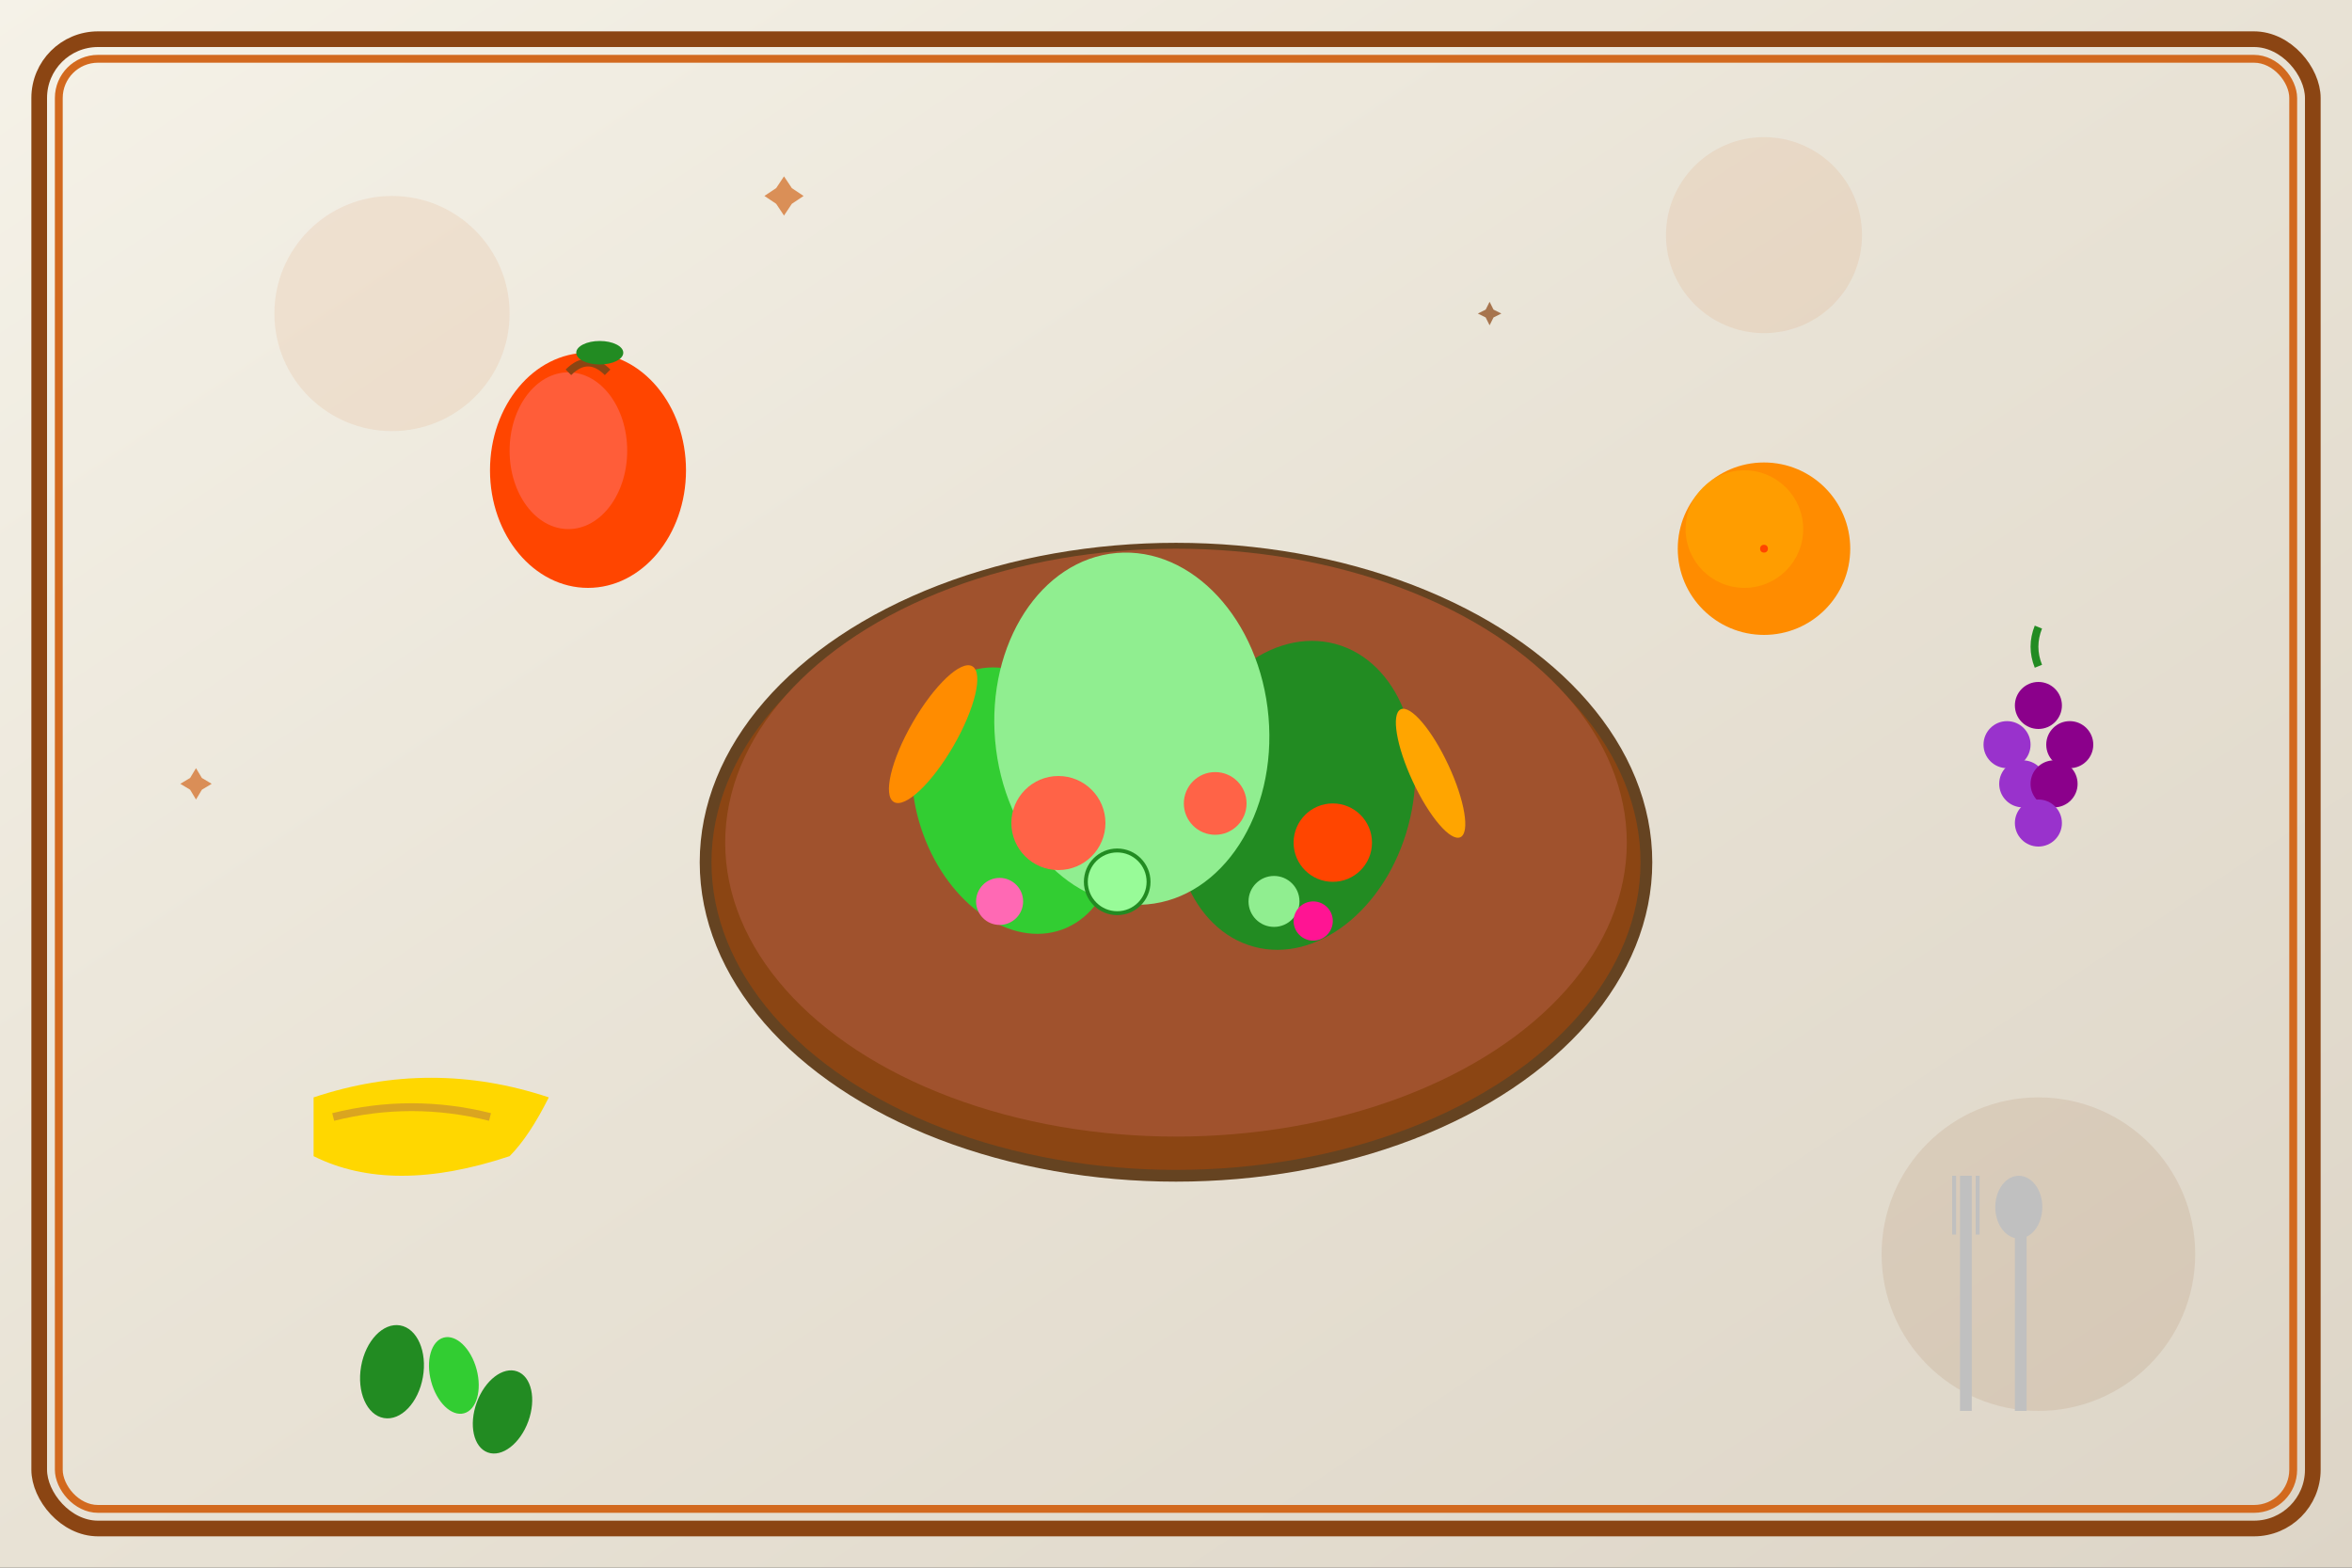 <svg width="600" height="400" viewBox="0 0 600 400" fill="none" xmlns="http://www.w3.org/2000/svg">
  <rect x="0" y="0" width="600" height="400" fill="#333333" stroke="none"/>
  <!-- Background gradient -->
  <defs>
    <linearGradient id="bg-gradient" x1="0%" y1="0%" x2="100%" y2="100%">
      <stop offset="0%" style="stop-color:#F5F2E8;stop-opacity:1" />
      <stop offset="50%" style="stop-color:#E8E2D5;stop-opacity:1" />
      <stop offset="100%" style="stop-color:#DDD5C7;stop-opacity:1" />
    </linearGradient>
    <linearGradient id="food-gradient" x1="0%" y1="0%" x2="100%" y2="100%">
      <stop offset="0%" style="stop-color:#228B22;stop-opacity:1" />
      <stop offset="100%" style="stop-color:#32CD32;stop-opacity:1" />
    </linearGradient>
  </defs>
  
  <rect width="600" height="400" fill="url(#bg-gradient)"/>
  
  <!-- Decorative background elements -->
  <circle cx="100" cy="80" r="30" fill="#D2691E" opacity="0.1"/>
  <circle cx="520" cy="320" r="40" fill="#8B4513" opacity="0.1"/>
  <circle cx="450" cy="60" r="25" fill="#D2691E" opacity="0.1"/>
  
  <!-- Main food elements -->
  <!-- Large salad bowl -->
  <g transform="translate(300,200)">
    <!-- Bowl -->
    <ellipse cx="0" cy="20" rx="120" ry="80" fill="#8B4513" stroke="#654321" stroke-width="3"/>
    <ellipse cx="0" cy="15" rx="115" ry="75" fill="#A0522D"/>
    
    <!-- Salad contents -->
    <!-- Lettuce leaves -->
    <ellipse cx="-40" cy="-10" rx="25" ry="35" fill="#32CD32" transform="rotate(-20)"/>
    <ellipse cx="30" cy="-5" rx="30" ry="40" fill="#228B22" transform="rotate(15)"/>
    <ellipse cx="-10" cy="-15" rx="35" ry="45" fill="#90EE90" transform="rotate(-5)"/>
    
    <!-- Tomatoes -->
    <circle cx="-30" cy="10" r="12" fill="#FF6347"/>
    <circle cx="40" cy="15" r="10" fill="#FF4500"/>
    <circle cx="10" cy="5" r="8" fill="#FF6347"/>
    
    <!-- Carrots -->
    <ellipse cx="-60" cy="20" rx="6" ry="20" fill="#FF8C00" transform="rotate(30)"/>
    <ellipse cx="60" cy="25" rx="5" ry="18" fill="#FFA500" transform="rotate(-25)"/>
    
    <!-- Cucumber slices -->
    <circle cx="-15" cy="25" r="8" fill="#98FB98" stroke="#228B22" stroke-width="1"/>
    <circle cx="25" cy="30" r="7" fill="#90EE90" stroke="#228B22" stroke-width="1"/>
    
    <!-- Radishes -->
    <circle cx="-45" cy="30" r="6" fill="#FF69B4"/>
    <circle cx="35" cy="35" r="5" fill="#FF1493"/>
  </g>
  
  <!-- Fruit elements -->
  <!-- Apple -->
  <g transform="translate(150,120)">
    <ellipse cx="0" cy="0" rx="25" ry="30" fill="#FF4500"/>
    <ellipse cx="-5" cy="-5" rx="15" ry="20" fill="#FF6347" opacity="0.8"/>
    <path d="M-5 -25 Q0 -30 5 -25" stroke="#8B4513" stroke-width="2" fill="none"/>
    <ellipse cx="3" cy="-30" rx="6" ry="3" fill="#228B22"/>
  </g>
  
  <!-- Orange -->
  <g transform="translate(450,140)">
    <circle cx="0" cy="0" r="22" fill="#FF8C00"/>
    <circle cx="-5" cy="-5" r="15" fill="#FFA500" opacity="0.7"/>
    <circle cx="0" cy="0" r="1" fill="#FF4500"/>
  </g>
  
  <!-- Banana -->
  <g transform="translate(80,280)">
    <path d="M0 0 Q30 -10 60 0 Q55 10 50 15 Q20 25 0 15 Z" fill="#FFD700"/>
    <path d="M5 5 Q25 0 45 5" stroke="#DAA520" stroke-width="2" fill="none"/>
  </g>
  
  <!-- Grapes -->
  <g transform="translate(520,180)">
    <circle cx="0" cy="0" r="6" fill="#8B008B"/>
    <circle cx="-8" cy="10" r="6" fill="#9932CC"/>
    <circle cx="8" cy="10" r="6" fill="#8B008B"/>
    <circle cx="-4" cy="20" r="6" fill="#9932CC"/>
    <circle cx="4" cy="20" r="6" fill="#8B008B"/>
    <circle cx="0" cy="30" r="6" fill="#9932CC"/>
    <path d="M0 -10 Q-2 -15 0 -20" stroke="#228B22" stroke-width="2" fill="none"/>
  </g>
  
  <!-- Herbs and spices -->
  <g transform="translate(100,350)">
    <!-- Basil leaves -->
    <ellipse cx="0" cy="0" rx="8" ry="12" fill="#228B22" transform="rotate(10)"/>
    <ellipse cx="15" cy="5" rx="6" ry="10" fill="#32CD32" transform="rotate(-15)"/>
    <ellipse cx="30" cy="0" rx="7" ry="11" fill="#228B22" transform="rotate(20)"/>
  </g>
  
  <!-- Utensils -->
  <g transform="translate(500,300)">
    <!-- Fork -->
    <rect x="0" y="0" width="3" height="60" fill="#C0C0C0"/>
    <rect x="-2" y="0" width="1" height="15" fill="#C0C0C0"/>
    <rect x="1" y="0" width="1" height="15" fill="#C0C0C0"/>
    <rect x="4" y="0" width="1" height="15" fill="#C0C0C0"/>
    
    <!-- Spoon -->
    <ellipse cx="15" cy="8" rx="6" ry="8" fill="#C0C0C0"/>
    <rect x="14" y="15" width="3" height="45" fill="#C0C0C0"/>
  </g>
  
  <!-- Decorative elements -->
  <!-- Sparkles -->
  <g transform="translate(200,50)">
    <path d="M0 -5 L2 -2 L5 0 L2 2 L0 5 L-2 2 L-5 0 L-2 -2 Z" fill="#D2691E" opacity="0.7"/>
  </g>
  <g transform="translate(380,80)">
    <path d="M0 -3 L1 -1 L3 0 L1 1 L0 3 L-1 1 L-3 0 L-1 -1 Z" fill="#8B4513" opacity="0.7"/>
  </g>
  <g transform="translate(50,200)">
    <path d="M0 -4 L1.5 -1.5 L4 0 L1.5 1.5 L0 4 L-1.5 1.5 L-4 0 L-1.5 -1.5 Z" fill="#D2691E" opacity="0.7"/>
  </g>
  
  <!-- Retro frame -->
  <rect x="10" y="10" width="580" height="380" fill="none" stroke="#8B4513" stroke-width="4" rx="15"/>
  <rect x="15" y="15" width="570" height="370" fill="none" stroke="#D2691E" stroke-width="2" rx="10"/>
</svg>
